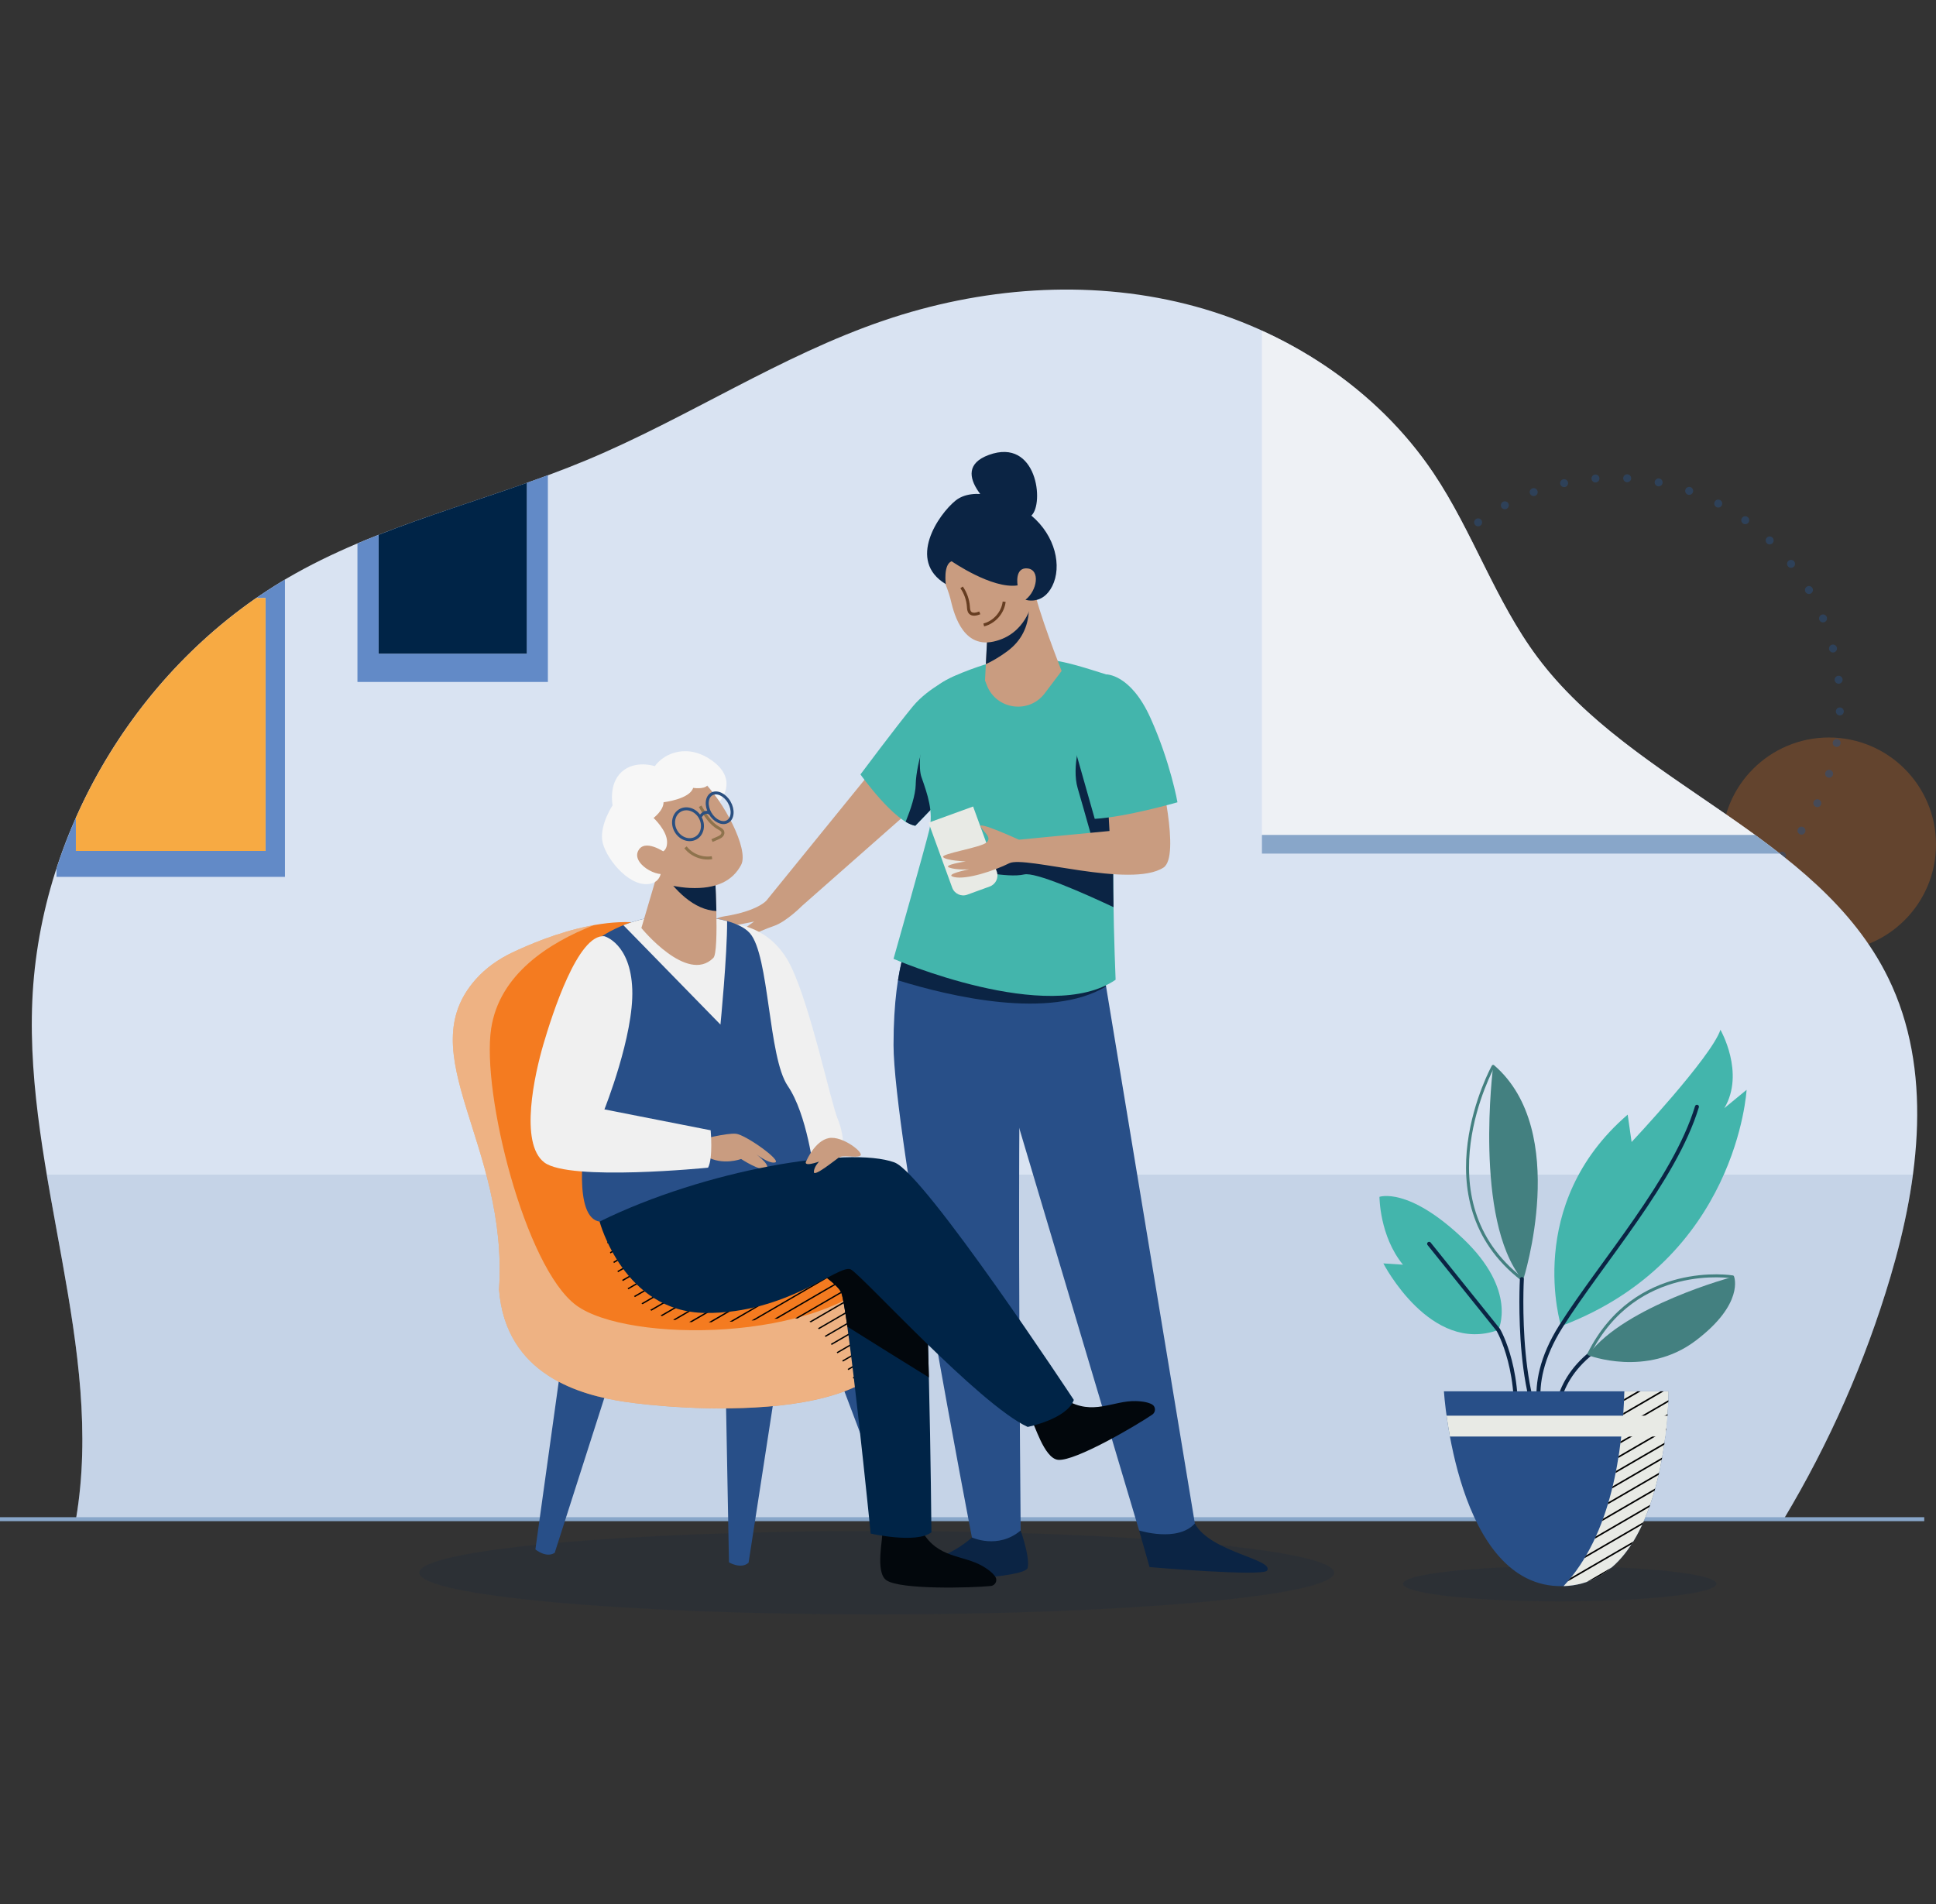 <?xml version="1.0" encoding="UTF-8"?>
<svg xmlns="http://www.w3.org/2000/svg" width="488" height="480" viewBox="0 0 488 480" fill="none">
  <rect x="0" y="0" width="488" height="480" fill="#333333" stroke="none"/>
  <mask id="mask0_334_18677" style="mask-type:alpha" maskUnits="userSpaceOnUse" x="0" y="0" width="488" height="480">
    <rect width="488" height="480" fill="black"></rect>
  </mask>
  <g mask="url(#mask0_334_18677)">
</g>
  <g clip-path="url(#clip0_334_18677)">
    <path opacity="0.25" d="M461.002 239.872C475.913 239.872 488 227.795 488 212.897C488 197.999 475.913 185.922 461.002 185.922C446.092 185.922 434.004 197.999 434.004 212.897C434.004 227.795 446.092 239.872 461.002 239.872Z" fill="#F47B20"></path>
    <g opacity="0.5">
      <path d="M406.622 234.698C438.195 234.698 463.79 209.125 463.79 177.579C463.79 146.033 438.195 120.46 406.622 120.46C375.049 120.46 349.455 146.033 349.455 177.579C349.455 209.125 375.049 234.698 406.622 234.698Z" stroke="#2A4F80" stroke-width="2" stroke-miterlimit="10" stroke-linecap="round" stroke-dasharray="0 8"></path>
    </g>
    <path d="M19.149 382.985H449.609C461.084 363.852 470.169 343.285 476.513 321.892C483.825 297.224 487.277 269.62 475.953 246.514C458.215 210.333 411.637 197.982 387.531 165.682C376.895 151.431 371.239 134.046 361.338 119.283C346.982 97.877 323.926 82.904 298.923 76.635C273.919 70.367 247.155 72.487 222.758 80.807C196.646 89.709 173.38 105.323 147.934 115.962C123.642 126.111 97.402 131.727 74.439 144.591C36.001 166.148 10.041 208.341 8.14 252.328C6.251 296.175 26.496 339.86 19.149 382.985Z" fill="#D9E3F2"></path>
    <path opacity="0.25" d="M11.79 296.129C16.689 325.248 24.047 354.239 19.149 382.985H449.609C461.084 363.852 470.169 343.286 476.513 321.892C478.985 313.549 481.015 304.856 482.181 296.129H11.79Z" fill="#88A6C9"></path>
    <g opacity="0.7">
      <path d="M387.519 165.682C376.883 151.431 371.227 134.046 361.326 119.283C350.748 103.506 335.425 91.236 318.083 83.359V210.485H442.389C423.228 196.549 401.56 184.5 387.519 165.682Z" fill="#F7F7F7"></path>
    </g>
    <path d="M442.401 210.485H318.095V215.192H448.652C446.611 213.596 444.523 212.035 442.413 210.485H442.401Z" fill="#88A6C9"></path>
    <path d="M71.827 146.118C69.366 147.574 66.964 149.124 64.608 150.756H66.94V214.528H19.126V206.174C17.283 210.345 15.639 214.61 14.239 218.944V221.054H71.827V146.118Z" fill="#628AC7"></path>
    <path d="M66.94 214.528V150.755H64.608C44.724 164.528 28.922 184.046 19.125 206.174V214.528H66.94Z" fill="#F7AA43"></path>
    <path d="M138.102 119.807C136.33 120.46 134.545 121.101 132.761 121.73V164.796H95.431V134.827C93.646 135.526 91.862 136.26 90.101 137.006V171.916H138.102V119.807Z" fill="#628AC7"></path>
    <path d="M132.773 164.796V121.73C120.329 126.123 107.664 130.003 95.442 134.815V164.785H132.773V164.796Z" fill="#002447"></path>
    <path d="M0 382.985H485.038" stroke="#88A6C9" stroke-miterlimit="10"></path>
    <path opacity="0.15" d="M393.164 403.714C414.985 403.714 432.675 401.726 432.675 399.275C432.675 396.823 414.985 394.835 393.164 394.835C371.343 394.835 353.653 396.823 353.653 399.275C353.653 401.726 371.343 403.714 393.164 403.714Z" fill="#0B2444"></path>
    <path opacity="0.15" d="M220.996 407C284.677 407 336.299 402.289 336.299 396.478C336.299 390.667 284.677 385.956 220.996 385.956C157.316 385.956 105.693 390.667 105.693 396.478C105.693 402.289 157.316 407 220.996 407Z" fill="#0B2444"></path>
    <path d="M244.985 387.587C244.985 387.587 241.86 390.605 237.078 392.411C230.711 394.823 229.008 396.21 230.267 397.014C233.346 398.983 258.361 397.888 259.026 395.255C259.691 392.621 257.265 385.828 257.265 385.828L244.973 387.587H244.985Z" fill="#0B2444"></path>
    <path d="M287.132 385.84L289.767 395.056C289.767 395.056 318.421 397.527 319.401 395.93C321.162 393.076 305.126 391.328 301.185 384.092C297.231 376.856 287.132 385.851 287.132 385.851V385.84Z" fill="#0B2444"></path>
    <path d="M221.498 192.167L193.182 227.043C193.182 227.043 190.99 229.676 182.64 230.993C179.748 231.447 178.033 233.183 180.226 233.626C182.418 234.069 190.103 232.309 190.103 232.309C190.103 232.309 182.197 237.798 185.497 237.134C188.797 236.469 190.103 235.164 195.153 233.405C198.267 232.321 202.174 228.359 202.174 228.359L232.029 202.037C232.029 202.037 228.74 189.091 221.486 192.167H221.498Z" fill="#C99C80"></path>
    <path d="M241.032 170.285C241.032 170.285 234.221 173.081 230.058 178.127C225.894 183.172 216.891 195.232 216.891 195.232C216.891 195.232 225.451 207.292 230.722 208.178L246.746 191.503C246.746 191.503 253.557 170.285 241.043 170.285H241.032Z" fill="#43B5AC"></path>
    <g style="mix-blend-mode:soft-light">
      <path d="M230.827 197.761C230.746 200.534 229.521 204.111 228.285 207.176C229.136 207.688 229.964 208.05 230.711 208.178L246.735 191.503C246.735 191.503 247.213 189.86 247.621 187.483L234.105 183.941C234.105 183.941 230.979 191.841 230.816 197.761H230.827Z" fill="#0B2444"></path>
    </g>
    <path d="M230.058 234.931C230.058 234.931 225.229 241.515 225.229 263.444C225.229 285.374 244.985 387.587 244.985 387.587C244.985 387.587 251.574 390.664 257.277 385.828C257.277 385.828 255.959 249.403 258.152 240.629C260.344 231.855 238.396 221.764 230.058 234.931Z" fill="#284F88"></path>
    <path d="M243.224 238.439L287.132 385.828C287.132 385.828 296.788 388.904 301.185 384.068L276.601 235.362C276.601 235.362 254.21 224.829 243.236 238.439H243.224Z" fill="#284F88"></path>
    <g style="mix-blend-mode:soft-light">
      <path d="M278.747 248.693L277.103 238.45L234.046 230.876C232.542 231.867 231.177 233.183 230.069 234.943C230.069 234.943 227.784 238.054 226.361 247.143C239.586 251.233 264.694 257.164 278.759 248.704L278.747 248.693Z" fill="#0B2444"></path>
    </g>
    <path d="M248.064 167.593C248.064 167.593 237.521 170.879 235.772 173.512C234.023 176.146 230.722 191.503 232.262 195.885C233.801 200.266 235.341 204.659 234.233 209.261C233.125 213.864 225.229 241.725 225.229 241.725C225.229 241.725 264.309 258.609 281.208 246.991C281.208 246.991 279.447 206.418 281.861 195.011C284.275 183.603 288.671 173.081 278.782 170.005C268.904 166.929 261.44 164.086 248.052 167.593H248.064Z" fill="#43B5AC"></path>
    <g style="mix-blend-mode:soft-light">
      <path d="M281.814 195.29L272.648 185.584C272.648 185.584 270.012 193.146 271.656 198.739C273.301 204.332 276.601 216.171 276.601 216.171L253.883 214.528L244.332 219.131C244.332 219.131 253.883 221.438 258.163 220.448C260.997 219.795 272.951 225.062 280.683 228.697C280.473 216.544 280.543 201.699 281.814 195.279V195.29Z" fill="#0B2444"></path>
    </g>
    <path d="M249.16 154.659L248.286 171.543L248.752 172.755C251.131 178.919 259.365 180.061 263.341 174.794L267.598 169.143C267.598 169.143 261.452 153.575 260.577 148.087C259.703 142.599 249.603 144.358 249.16 154.671V154.659Z" fill="#C99C80"></path>
    <g style="mix-blend-mode:soft-light">
      <path d="M253.872 164.202C261.487 158.609 259.47 149.672 257.767 145.139C254.467 144.44 249.464 147.458 249.16 154.659L248.496 167.43C250.058 166.707 251.843 165.694 253.883 164.202H253.872Z" fill="#0B2444"></path>
    </g>
    <path d="M236.589 143.147C236.589 143.147 238.898 148.25 239.551 150.884C240.204 153.517 242.186 163.55 250.42 161.744C258.653 159.938 260.134 151.874 260.134 151.874C260.134 151.874 269.686 138.218 254.863 128.675C240.041 119.131 234.443 137.717 236.589 143.147Z" fill="#C99C80"></path>
    <path d="M239.877 141.492C239.877 141.492 250.082 148.565 256.508 147.575C256.508 147.575 255.68 142.972 258.98 143.298C262.28 143.624 261.452 148.891 258.49 151.198C258.49 151.198 262.77 152.678 265.242 147.749C267.715 142.809 266.07 135.083 259.971 129.98C253.884 124.876 245.149 122.744 240.869 126.193C236.589 129.642 228.519 141.329 238.396 147.248C238.396 147.248 237.743 142.308 239.877 141.492Z" fill="#0B2444"></path>
    <path d="M252.391 129.816C252.391 129.816 237.883 118.828 249.265 114.68C261.452 110.241 263.26 127.02 259.971 129.979C256.683 132.939 252.403 129.816 252.403 129.816H252.391Z" fill="#0B2444"></path>
    <path d="M242.385 148.075C243.376 149.485 243.971 151.175 244.099 152.899C244.134 153.447 244.157 154.053 244.531 154.461C245.125 155.09 246.163 154.822 246.968 154.507" stroke="#663D21" stroke-width="0.75" stroke-miterlimit="10"></path>
    <path d="M247.971 157.549C250.653 156.873 252.799 154.438 253.114 151.688" stroke="#663D21" stroke-width="0.75" stroke-miterlimit="10"></path>
    <path d="M249.475 223.489L243.807 225.551C242.279 226.111 240.577 225.318 240.017 223.78L234.058 207.397L245.288 203.319L251.248 219.702C251.807 221.228 251.014 222.929 249.475 223.489Z" fill="#E8EAE5"></path>
    <path d="M279.015 197.865L279.668 209.494L256.833 211.685C256.833 211.685 246.291 206.861 247.177 208.399C248.064 209.937 250.035 211.032 248.717 212.349C247.399 213.666 237.078 215.204 237.743 216.078C238.407 216.952 243.445 217.173 243.445 217.173C243.445 217.173 237.521 218.047 239.27 218.711C241.02 219.375 244.32 219.154 244.32 219.154C244.32 219.154 237.509 220.471 240.588 221.123C243.667 221.776 250.466 219.585 254.419 217.616C258.373 215.647 285.032 224.06 293.278 218.711C297.662 215.856 292.181 193.706 292.181 193.706L279.015 197.877V197.865Z" fill="#C99C80"></path>
    <path d="M278.793 170.017C278.793 170.017 284.939 169.795 289.989 180.981C295.038 192.168 296.799 202.258 296.799 202.258C296.799 202.258 283.843 205.987 275.948 206.43L269.359 183.184C269.359 183.184 267.819 168.49 278.793 170.028V170.017Z" fill="#43B5AC"></path>
    <path d="M141.939 340.396L134.954 390.605C134.954 390.605 137.694 392.878 139.828 391.456L154.686 345.057C154.686 345.057 158.604 336.213 141.939 340.396Z" fill="#284F88"></path>
    <path d="M210.559 344.684L228.46 392.12C228.46 392.12 231.959 392.808 233.149 390.535L223.982 342.691C223.982 342.691 223.189 333.043 210.559 344.695V344.684Z" fill="#284F88"></path>
    <path d="M182.803 343.181L183.748 393.868C183.748 393.868 186.803 395.686 188.693 393.95L196.121 345.802C196.121 345.802 198.605 336.446 182.803 343.192V343.181Z" fill="#284F88"></path>
    <path d="M119.933 246.875C122.463 244.032 125.612 241.818 129.041 240.175C137.636 236.073 158.418 227.742 171.222 235.922C187.689 246.455 194.267 293.496 201.847 300.405C209.416 307.315 228.518 305.672 227.865 333.311C227.212 360.95 168.26 355.031 157.403 353.376C146.534 351.733 127.443 346.793 125.787 325.085C128.213 288.38 103.221 265.67 119.933 246.875Z" fill="#F47B20"></path>
    <g style="mix-blend-mode:soft-light" opacity="0.5">
      <path d="M227.865 333.311C228.017 326.716 227.049 321.799 225.37 318.024C224.67 318.629 223.97 319.34 223.247 320.156C207.107 338.578 158.044 338.578 145.204 329.035C132.364 319.492 121.332 275.563 123.805 259.285C125.88 245.605 138.359 237.67 149.706 233.219C141.403 234.71 133.554 238.019 129.041 240.175C125.612 241.818 122.463 244.032 119.933 246.875C103.209 265.67 128.213 288.38 125.787 325.085C127.431 346.805 146.534 351.734 157.403 353.376C168.272 355.019 227.212 360.939 227.865 333.311Z" fill="#E8EAE5"></path>
    </g>
    <g style="mix-blend-mode:soft-light">
      <path d="M206.559 305.824C206.291 305.847 206.011 305.882 205.742 305.905L163.887 330.223C163.992 330.293 164.097 330.363 164.202 330.433L206.559 305.824Z" fill="black"></path>
    </g>
    <g style="mix-blend-mode:soft-light">
      <path d="M224.309 315.949C224.25 315.856 224.204 315.751 224.145 315.658L195.188 332.472C195.445 332.449 195.702 332.437 195.947 332.426L224.309 315.949Z" fill="black"></path>
    </g>
    <g style="mix-blend-mode:soft-light">
      <path d="M225.452 318.21C225.405 318.105 225.37 318 225.323 317.895L200.448 332.344C200.646 332.356 200.845 332.367 201.031 332.391L225.452 318.21Z" fill="black"></path>
    </g>
    <g style="mix-blend-mode:soft-light">
      <path d="M226.338 320.61C226.303 320.505 226.268 320.389 226.233 320.284L204.04 333.183C204.157 333.241 204.273 333.3 204.39 333.37L226.338 320.622V320.61Z" fill="black"></path>
    </g>
    <g style="mix-blend-mode:soft-light">
      <path d="M227.469 325.796C227.457 325.679 227.434 325.551 227.422 325.434L207.9 336.772C207.97 336.854 208.04 336.947 208.11 337.04L227.469 325.796Z" fill="black"></path>
    </g>
    <g style="mix-blend-mode:soft-light">
      <path d="M221.253 311.883C221.171 311.801 221.09 311.72 221.008 311.638L183.888 333.206C184.133 333.206 184.366 333.183 184.611 333.171L221.253 311.883Z" fill="black"></path>
    </g>
    <g style="mix-blend-mode:soft-light">
      <path d="M222.921 313.84C222.851 313.747 222.781 313.666 222.711 313.572L189.427 332.903C189.684 332.88 189.94 332.868 190.185 332.845L222.909 313.829L222.921 313.84Z" fill="black"></path>
    </g>
    <g style="mix-blend-mode:soft-light">
      <path d="M227.224 337.623C227.271 337.471 227.294 337.32 227.341 337.168L213.661 345.115C213.719 345.208 213.778 345.301 213.836 345.395L227.224 337.623Z" fill="black"></path>
    </g>
    <g style="mix-blend-mode:soft-light">
      <path d="M219.294 310.112C219.201 310.03 219.108 309.96 219.003 309.89L178.652 333.335C178.873 333.335 179.107 333.335 179.328 333.335L219.294 310.123V310.112Z" fill="black"></path>
    </g>
    <g style="mix-blend-mode:soft-light">
      <path d="M227.761 328.545C227.761 328.417 227.737 328.301 227.726 328.173L209.439 338.788C209.509 338.881 209.568 338.974 209.638 339.067L227.761 328.545Z" fill="black"></path>
    </g>
    <g style="mix-blend-mode:soft-light">
      <path d="M225.463 341.561C225.591 341.363 225.72 341.165 225.825 340.955L214.967 347.259C215.026 347.352 215.084 347.457 215.142 347.55L225.463 341.561Z" fill="black"></path>
    </g>
    <g style="mix-blend-mode:soft-light">
      <path d="M226.979 322.999C226.967 322.929 226.944 322.859 226.932 322.789L206.197 334.838C206.279 334.919 206.349 335.013 206.431 335.094L227.002 323.139C227.002 323.139 226.979 323.046 226.979 322.999Z" fill="black"></path>
    </g>
    <g style="mix-blend-mode:soft-light">
      <path d="M227.796 334.372C227.796 334.243 227.819 334.104 227.819 333.964L212.297 342.983C212.355 343.076 212.425 343.169 212.483 343.262L227.796 334.372Z" fill="black"></path>
    </g>
    <g style="mix-blend-mode:soft-light">
      <path d="M227.866 331.412C227.866 331.284 227.866 331.144 227.866 331.027L210.909 340.885C210.967 340.978 211.037 341.072 211.096 341.165L227.866 331.424V331.412Z" fill="black"></path>
    </g>
    <g style="mix-blend-mode:soft-light">
      <path d="M169.625 309.75L168.809 309.844L154.616 318.093C154.663 318.198 154.698 318.303 154.744 318.408L169.637 309.75H169.625Z" fill="black"></path>
    </g>
    <g style="mix-blend-mode:soft-light">
      <path d="M175.806 309.086C175.526 309.121 175.258 309.144 174.99 309.179L155.631 320.424C155.678 320.529 155.736 320.622 155.782 320.727L175.818 309.086H175.806Z" fill="black"></path>
    </g>
    <g style="mix-blend-mode:soft-light">
      <path d="M181.975 308.422C181.707 308.457 181.427 308.48 181.159 308.515L156.82 322.661C156.879 322.754 156.937 322.847 156.995 322.952L181.987 308.434L181.975 308.422Z" fill="black"></path>
    </g>
    <g style="mix-blend-mode:soft-light">
      <path d="M157.252 311.102L156.424 311.195L153.077 313.141C153.1 313.246 153.123 313.363 153.158 313.479L157.24 311.102H157.252Z" fill="black"></path>
    </g>
    <g style="mix-blend-mode:soft-light">
      <path d="M217.031 308.504C216.926 308.434 216.821 308.364 216.705 308.306L173.73 333.276C173.94 333.276 174.138 333.3 174.348 333.311L217.031 308.515V308.504Z" fill="black"></path>
    </g>
    <g style="mix-blend-mode:soft-light">
      <path d="M163.444 310.426L162.616 310.519L153.753 315.67C153.788 315.775 153.823 315.891 153.858 315.996L163.432 310.426H163.444Z" fill="black"></path>
    </g>
    <g style="mix-blend-mode:soft-light">
      <path d="M211.76 305.719C211.632 305.66 211.503 305.602 211.387 305.544L166.5 331.622C166.628 331.68 166.744 331.738 166.873 331.796L211.76 305.719Z" fill="black"></path>
    </g>
    <g style="mix-blend-mode:soft-light">
      <path d="M188.133 307.758C187.865 307.793 187.585 307.816 187.317 307.851L158.196 324.77C158.266 324.863 158.325 324.957 158.395 325.038L188.133 307.758Z" fill="black"></path>
    </g>
    <g style="mix-blend-mode:soft-light">
      <path d="M214.501 307.047C214.384 306.989 214.268 306.919 214.151 306.861L169.672 332.694C169.835 332.729 169.998 332.764 170.162 332.799L214.501 307.047Z" fill="black"></path>
    </g>
    <g style="mix-blend-mode:soft-light">
      <path d="M200.436 306.453C200.168 306.476 199.888 306.511 199.62 306.534L161.695 328.569C161.788 328.65 161.87 328.72 161.963 328.802L200.436 306.453Z" fill="black"></path>
    </g>
    <g style="mix-blend-mode:soft-light">
      <path d="M194.29 307.105L193.474 307.187L159.806 326.739C159.887 326.821 159.957 326.914 160.039 326.996L194.29 307.094V307.105Z" fill="black"></path>
    </g>
    <path d="M222.279 386.853C222.792 386.947 220.425 396.35 223.445 398.389C227.037 400.813 244.88 400.3 249.72 399.834C250.84 399.729 251.516 398.482 250.91 397.538C250.431 396.793 249.51 395.895 247.749 394.858C242.781 391.934 236.402 392.936 232.472 386.084C228.542 379.233 222.268 386.865 222.268 386.865L222.279 386.853Z" fill="#02070C"></path>
    <path d="M219.469 386.609C219.469 386.609 230.991 389.242 234.781 386.282C234.781 386.282 234.128 308.97 231.492 301.396C228.857 293.833 200.868 293.332 200.868 293.332L183.083 306.989C183.083 306.989 210.244 321.135 212.063 325.912C213.871 330.678 219.469 386.609 219.469 386.609Z" fill="#002447"></path>
    <path d="M233.452 325.318L217.323 311.615L199.76 309.506L202.011 317.767C207.084 320.972 211.376 324.106 212.064 325.9C212.437 326.879 212.973 330.049 213.591 334.442C219.807 338.357 228.122 343.519 234.14 347.247C233.965 339.778 233.732 332.169 233.464 325.318H233.452Z" fill="#02070C"></path>
    <path d="M184.832 232.962C184.832 232.962 194.267 233.183 199.317 243.496C204.366 253.808 209.416 277.928 211.165 282.1C212.915 286.271 213.801 293.729 208.53 294.824C203.258 295.919 195.795 284.954 192.506 273.768C189.217 262.582 172.75 232.974 184.821 232.974L184.832 232.962Z" fill="#F0F0F0"></path>
    <path d="M173.404 230.737C167.164 230.364 160.89 231.401 155.234 234.069C153.147 235.06 151.164 236.225 149.823 237.565C145.543 241.841 144.225 251.058 145.543 258.294C146.861 265.53 149.496 276.39 148.179 282.636C146.861 288.881 144.552 306.977 151.141 307.968C157.73 308.958 205.148 295.465 205.148 295.465C205.148 295.465 203.503 280.993 198.559 273.745C193.614 266.497 193.952 240.839 189.008 235.246C186.267 232.146 179.176 231.063 173.404 230.725V230.737Z" fill="#284F88"></path>
    <path d="M181.602 258.294C181.602 258.294 183.317 240.874 183.282 232.216C180.226 231.354 176.611 230.923 173.404 230.737C167.853 230.41 162.278 231.203 157.135 233.242L181.591 258.282L181.602 258.294Z" fill="#F0F0F0"></path>
    <path d="M166.617 217.173L161.672 233.953C161.672 233.953 173.194 248.098 179.783 241.515C181.427 240.198 180.11 218.49 180.11 218.49C180.11 218.49 173.859 213.223 166.605 217.173H166.617Z" fill="#C99C80"></path>
    <g style="mix-blend-mode:soft-light">
      <path d="M180.576 229.676C180.459 224.025 180.121 218.478 180.121 218.478C180.121 218.478 173.87 213.212 166.617 217.162L166.185 218.63C170.127 224.666 174.967 229.385 180.576 229.676Z" fill="#0B2444"></path>
    </g>
    <path d="M164.529 196.223C164.529 196.223 171.888 192.168 177.042 196.875C182.197 201.583 188.891 214.097 186.815 218.036C184.728 221.986 180.669 224.176 173.858 223.85C168.377 223.582 159.374 221.217 157.508 215.297C155.642 209.378 152.237 200.825 164.529 196.211V196.223Z" fill="#C99C80"></path>
    <path d="M166.173 214.971C166.173 214.971 168.261 214.971 168.144 212.116C168.028 209.261 164.739 206.197 164.739 206.197C164.739 206.197 167.258 204.333 167.258 202.247C167.258 202.247 173.847 201.478 174.722 198.623C174.722 198.623 177.462 199.066 178.349 197.97L181.427 202.025C181.427 202.025 186.151 196.875 179.888 192.051C173.637 187.227 167.48 189.744 165.066 193.146C165.066 193.146 160.121 191.503 156.727 194.568C153.322 197.644 154.418 203.016 154.418 203.016C154.418 203.016 151.339 207.618 151.782 211.685C152.226 215.752 158.15 223.419 163.421 222.871C168.692 222.324 166.162 214.971 166.162 214.971H166.173Z" fill="#F7F7F7"></path>
    <path d="M167.713 214.971C167.713 214.971 162.336 211.137 160.797 214.645C159.258 218.152 167.269 222.207 168.809 219.469C170.675 217.5 167.713 214.971 167.713 214.971Z" fill="#C99C80"></path>
    <path d="M176.482 203.26C177.695 205.358 179.001 207.56 181.124 208.749C181.567 209.005 182.104 209.261 182.209 209.762C182.29 210.124 182.104 210.497 181.835 210.741C181.567 210.986 181.229 211.137 180.891 211.289L179.468 211.906" stroke="#8E734D" stroke-width="0.75" stroke-miterlimit="10"></path>
    <path d="M172.797 213.608C174.325 215.589 176.996 216.637 179.468 216.218" stroke="#8E734D" stroke-width="0.75" stroke-miterlimit="10"></path>
    <path d="M175.429 211.261C177.108 210.292 177.571 207.953 176.463 206.036C175.356 204.119 173.096 203.35 171.417 204.318C169.739 205.287 169.276 207.626 170.383 209.543C171.491 211.46 173.75 212.229 175.429 211.261Z" stroke="#2A4F80" stroke-width="0.75" stroke-miterlimit="10"></path>
    <path d="M183.41 207.109C184.744 206.34 184.926 204.162 183.818 202.245C182.711 200.328 180.732 199.397 179.399 200.166C178.066 200.935 177.883 203.113 178.991 205.03C180.099 206.947 182.077 207.878 183.41 207.109Z" stroke="#2A4F80" stroke-width="0.75" stroke-miterlimit="10"></path>
    <path d="M176.459 206.034C176.459 206.034 177.404 204.099 178.978 205.043" stroke="#2A4F80" stroke-width="0.75" stroke-miterlimit="10"></path>
    <path d="M176.273 287.355C176.273 287.355 183.083 285.595 185.498 285.817C187.912 286.038 197.136 292.622 195.375 293.053C193.614 293.484 189.882 290.419 189.882 290.419C189.882 290.419 194.489 293.705 193.171 294.591C191.853 295.476 186.804 292.179 186.804 292.179C186.804 292.179 182.197 293.938 178.022 291.526C173.847 289.114 176.261 287.355 176.261 287.355H176.273Z" fill="#C99C80"></path>
    <path d="M152.354 236.027C152.354 236.027 158.943 237.786 159.374 249.403C159.806 261.021 152.354 279.676 152.354 279.676L179.13 284.943C179.13 284.943 179.783 291.957 178.477 294.369C178.477 294.369 143.572 297.877 137.205 293.053C130.837 288.229 134.791 270.68 136.983 263.223C139.175 255.765 145.66 235.362 152.354 236.027Z" fill="#F0F0F0"></path>
    <path d="M260.134 358.48C260.624 358.317 263.096 367.697 266.723 368.023C271.038 368.419 286.421 359.366 290.444 356.627C291.377 355.998 291.354 354.577 290.374 354.041C289.604 353.621 288.345 353.271 286.316 353.213C280.555 353.05 275.447 357 268.694 352.887C261.942 348.774 260.134 358.48 260.134 358.48Z" fill="#02070C"></path>
    <path d="M151.141 307.968C151.141 307.968 157.182 330.783 177.812 330.992C198.442 331.214 211.62 318.49 214.477 320.028C217.335 321.566 246.746 354.029 259.038 359.727C259.038 359.727 268.916 357.758 270.677 352.922C270.677 352.922 233.055 295.814 225.451 293.041C214.034 288.87 177.812 294.801 151.141 307.956V307.968Z" fill="#002447"></path>
    <path d="M203.329 292.505C203.329 292.505 205.475 287.564 208.927 286.912C212.379 286.259 217.976 290.699 216.834 291.351C215.691 292.004 212.554 291.025 211.399 291.841C210.244 292.657 205.148 296.781 205.148 295.465C205.148 294.148 206.466 292.831 206.466 292.831C206.466 292.831 202.023 294.474 203.34 292.505H203.329Z" fill="#C99C80"></path>
    <path d="M393.49 334.29C393.49 334.29 383.939 303.691 410.284 280.993L411.275 287.902C411.275 287.902 431.357 266.521 433.666 259.611C433.666 259.611 439.917 270.471 434.657 279.35L440.255 274.747C440.255 274.747 437.946 317.523 393.502 334.302L393.49 334.29Z" fill="#43B5AC"></path>
    <path d="M389.875 360.613C389.875 360.613 383.286 350.417 393.502 334.29C403.718 318.163 422.144 297.446 427.742 279.012" stroke="#0B2444" stroke-miterlimit="10" stroke-linecap="round"></path>
    <path d="M392.499 359.622C392.499 359.622 390.528 349.426 401.386 340.874" stroke="#0B2444" stroke-miterlimit="10" stroke-linecap="round"></path>
    <path d="M400.511 341.316C400.511 341.316 414.996 346.909 427.182 337.692C439.369 328.476 436.734 321.904 436.734 321.904C436.734 321.904 409.736 329.14 400.511 341.316Z" fill="#438080"></path>
    <path d="M400.511 341.316C400.511 341.316 414.996 346.909 427.182 337.692C439.369 328.476 436.734 321.904 436.734 321.904C436.734 321.904 412.255 317.849 400.511 341.316V341.316Z" stroke="#438080" stroke-width="0.75" stroke-linecap="round" stroke-linejoin="round"></path>
    <path d="M376.371 268.828C376.371 268.828 371.426 307.327 383.613 322.451C383.613 322.451 395.462 285.269 376.371 268.828Z" fill="#438080"></path>
    <path d="M376.37 268.828C376.37 268.828 357.816 302.491 383.613 322.451C383.613 322.451 395.461 285.269 376.37 268.828Z" stroke="#438080" stroke-width="0.75" stroke-linecap="round" stroke-linejoin="round"></path>
    <path d="M383.613 322.451C383.613 322.451 381.642 357.979 393.164 366.206" stroke="#0B2444" stroke-miterlimit="10" stroke-linecap="round"></path>
    <path d="M347.717 301.722C347.717 301.722 347.717 311.592 353.641 318.828L348.696 318.501C348.696 318.501 360.545 341.526 377.677 335.281C377.677 335.281 382.621 325.411 368.79 312.256C354.959 299.1 347.717 301.722 347.717 301.722Z" fill="#43B5AC"></path>
    <path d="M360.23 313.561L377.677 335.281C377.677 335.281 384.149 346.245 381.514 364.341" stroke="#0B2444" stroke-miterlimit="10" stroke-linecap="round"></path>
    <path d="M363.962 350.743H420.593C420.593 350.743 420.593 399.438 393.817 399.869C367.041 400.3 363.962 350.743 363.962 350.743Z" fill="#284F88"></path>
    <g style="mix-blend-mode:soft-light">
      <path d="M409.444 350.743C409.024 365.67 406.249 386.888 394.12 399.857C420.593 399.053 420.605 350.743 420.605 350.743H409.444Z" fill="#E8EAE5"></path>
    </g>
    <g style="mix-blend-mode:soft-light">
      <path d="M415.753 379.932C415.823 379.745 415.893 379.559 415.952 379.361L402.237 387.331C402.144 387.529 402.05 387.739 401.957 387.937L415.742 379.932H415.753Z" fill="black"></path>
      <path d="M417.071 375.772C417.118 375.597 417.176 375.411 417.223 375.236L404.056 382.88C403.986 383.078 403.904 383.264 403.834 383.463L417.071 375.772Z" fill="black"></path>
      <path d="M418.086 371.799C418.121 371.624 418.167 371.449 418.202 371.286L405.421 378.708C405.362 378.883 405.327 379.07 405.269 379.244L418.086 371.799Z" fill="black"></path>
      <path d="M411.252 389.324C411.403 389.091 411.555 388.857 411.695 388.613L395.904 397.783C395.66 398.086 395.391 398.377 395.135 398.68L411.24 389.324H411.252Z" fill="black"></path>
      <path d="M399.963 398.808C402.307 397.993 404.394 396.746 406.237 395.161L399.963 398.808Z" fill="black"></path>
      <path d="M413.957 384.36C414.051 384.162 414.144 383.952 414.237 383.742L399.788 392.132C399.648 392.365 399.496 392.598 399.356 392.831L413.957 384.348V384.36Z" fill="black"></path>
      <path d="M418.879 367.953C418.914 367.79 418.937 367.616 418.972 367.452L406.494 374.7C406.447 374.875 406.412 375.05 406.365 375.224L418.879 367.953Z" fill="black"></path>
      <path d="M419.368 350.743H418.599L409.199 356.208C409.199 356.359 409.187 356.523 409.176 356.674L419.38 350.743H419.368Z" fill="black"></path>
      <path d="M413.537 350.743H412.768L409.374 352.712C409.374 352.864 409.374 353.015 409.362 353.178L413.549 350.743H413.537Z" fill="black"></path>
      <path d="M420.523 353.458C420.523 353.295 420.535 353.143 420.546 352.992L408.907 359.75C408.896 359.913 408.873 360.077 408.861 360.228L420.523 353.446V353.458Z" fill="black"></path>
      <path d="M419.497 364.213C419.52 364.05 419.544 363.887 419.567 363.724L407.333 370.832C407.298 371.006 407.264 371.169 407.229 371.344L419.485 364.225L419.497 364.213Z" fill="black"></path>
      <path d="M420.302 356.965C420.313 356.802 420.325 356.651 420.337 356.499L408.511 363.374C408.488 363.537 408.465 363.7 408.441 363.863L420.29 356.977L420.302 356.965Z" fill="black"></path>
      <path d="M419.963 360.554C419.987 360.391 419.998 360.228 420.022 360.077L408.01 367.056C407.987 367.219 407.952 367.382 407.928 367.557L419.975 360.554H419.963Z" fill="black"></path>
    </g>
    <path d="M365.478 362.151H419.765C420.01 360.216 420.185 358.434 420.302 356.884H364.627C364.837 358.434 365.117 360.216 365.478 362.151Z" fill="#E8EAE5"></path>
  </g>
  <defs>
    <clipPath id="clip0_334_18677">
      <rect width="488" height="334" fill="white" transform="translate(0 73)"></rect>
    </clipPath>
  </defs>
</svg>
